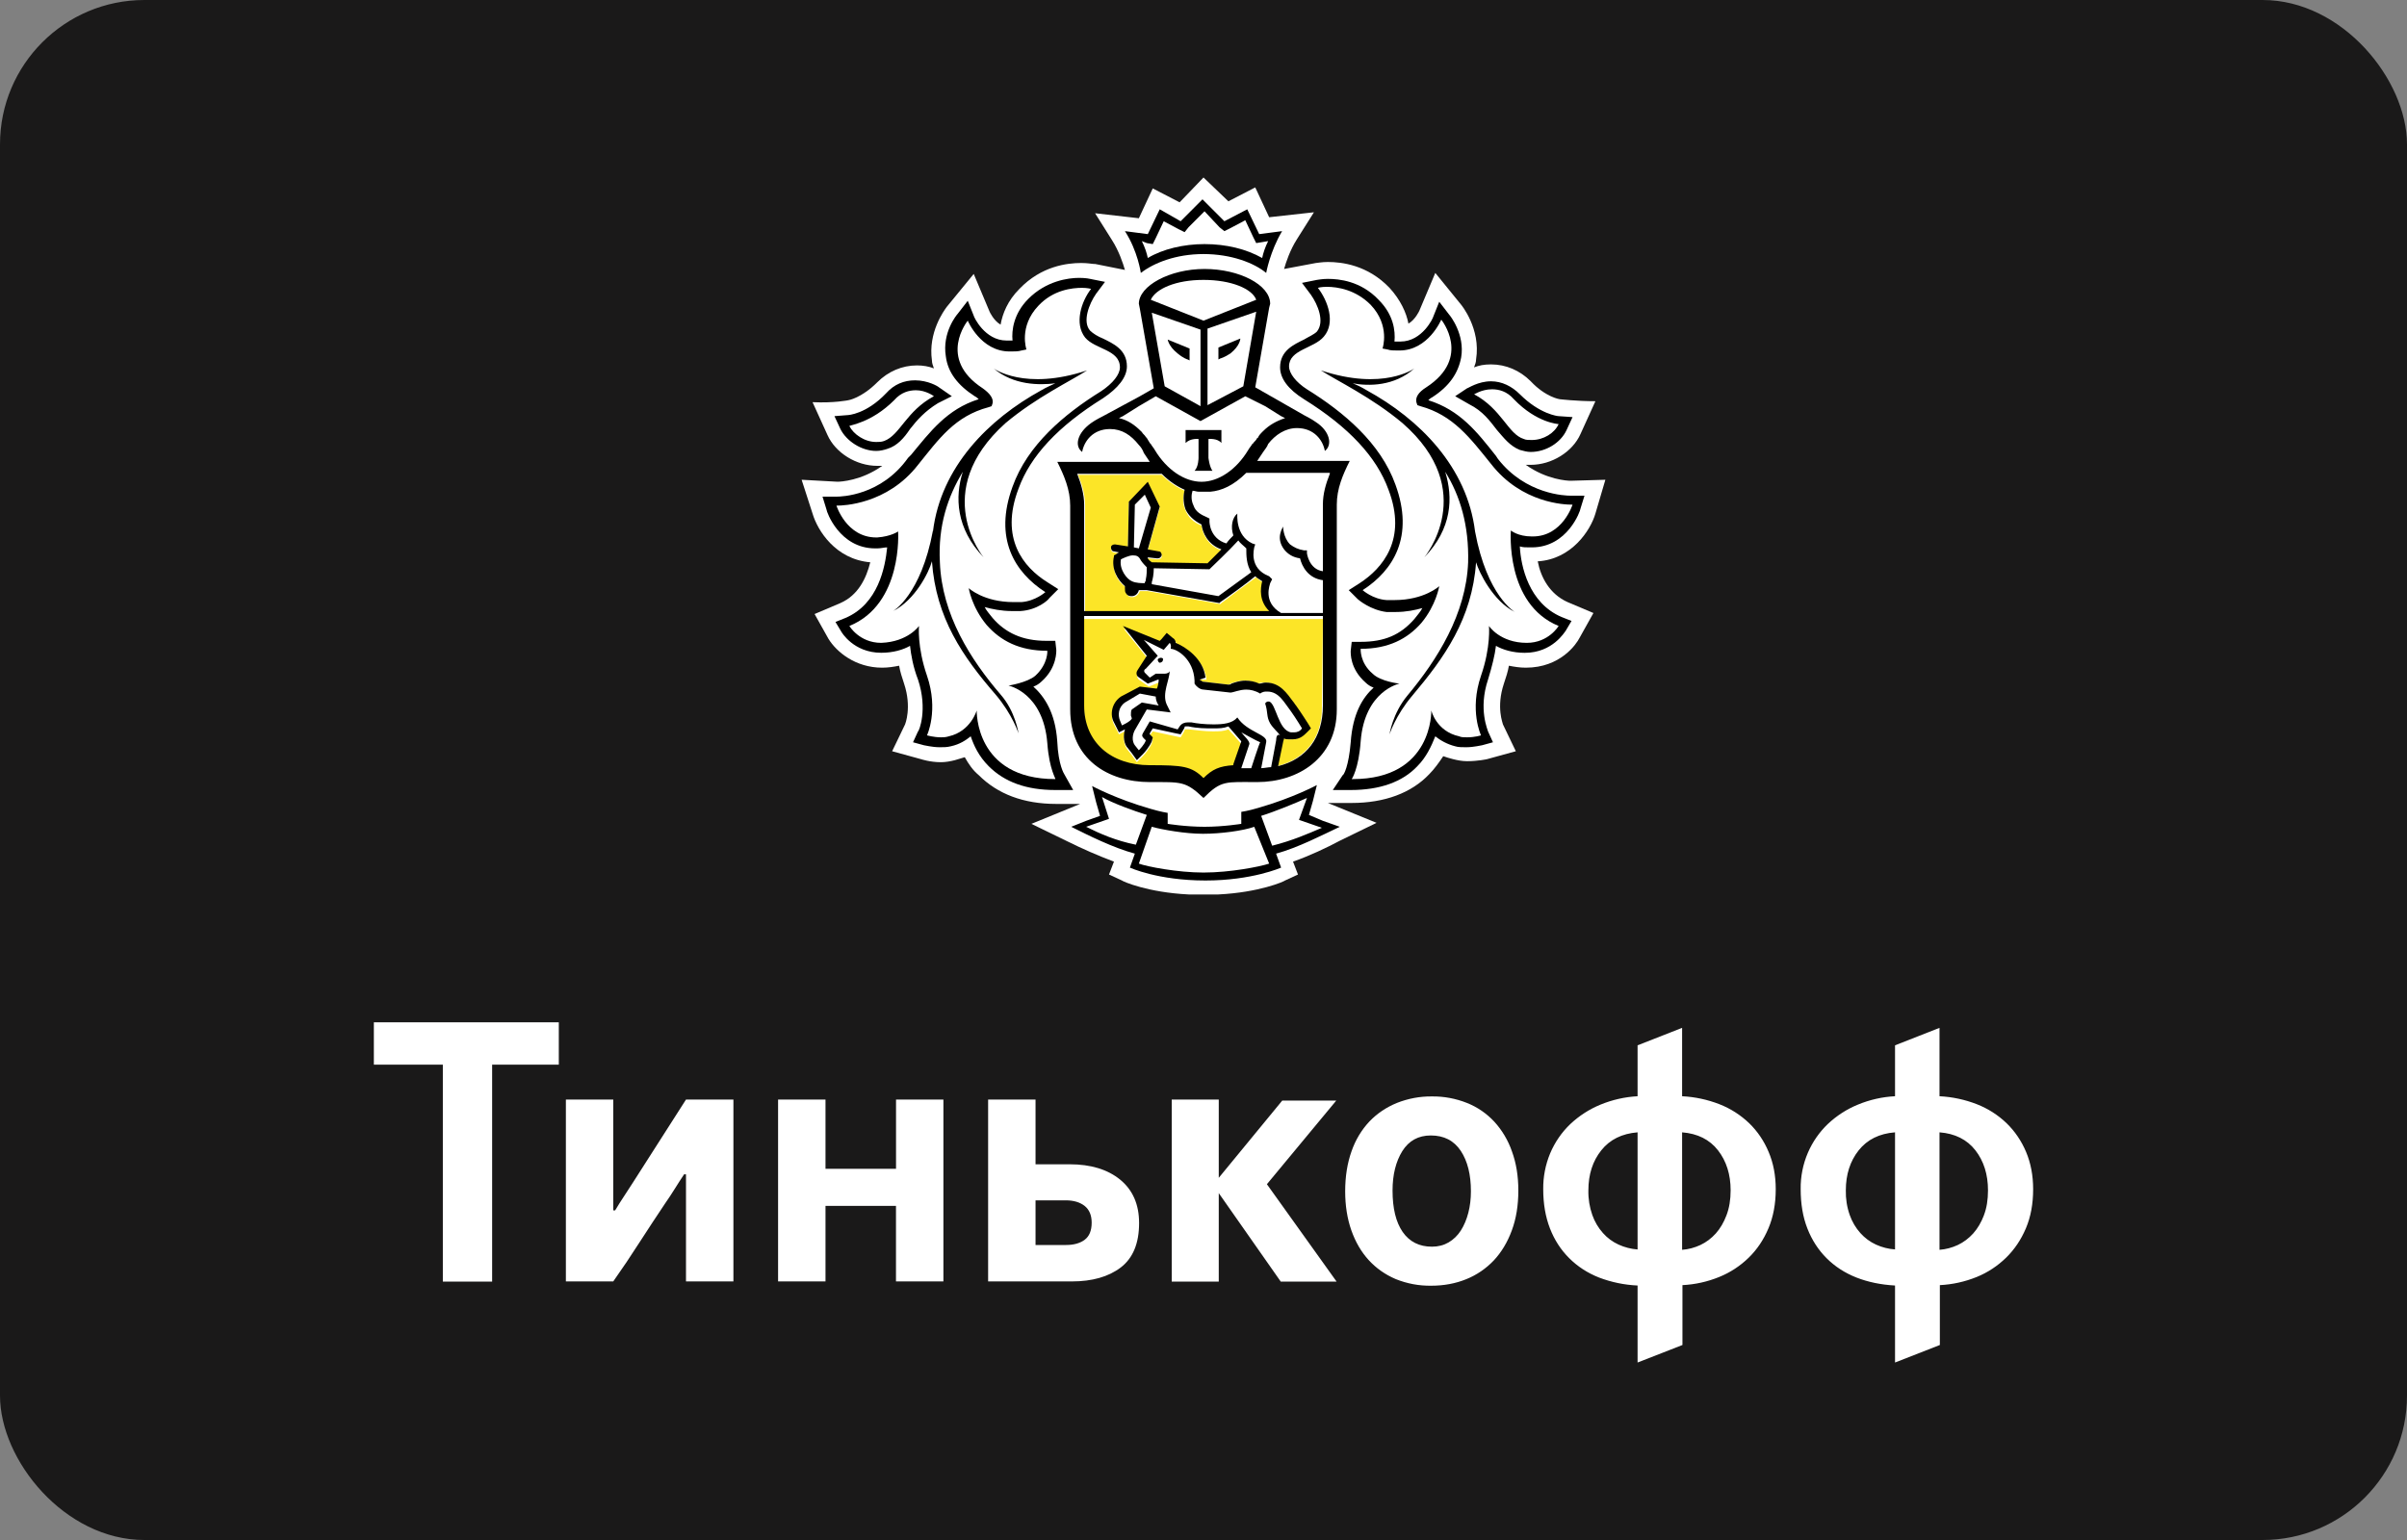 <?xml version="1.0" encoding="UTF-8"?> <svg xmlns="http://www.w3.org/2000/svg" width="50" height="32" viewBox="0 0 50 32" fill="none"><rect x="0" y="0" width="50" height="32" fill="#808080" stroke="none"/> <g id="Tinkoff (Ð¢Ð¸Ð½ÑÐºÐ¾ÑÑ)"> <g id="Tinkoff (Ð¢Ð¸Ð½ÑÐºÐ¾ÑÑ)_2"> <rect id="Rectangle" width="50" height="32" rx="3" fill="#1A1919"></rect> <g id="Group"> <path id="Vector" d="M14.019 24.699C14.081 24.599 14.145 24.5 14.211 24.401H14.25V26.627H15.235V22.848H14.25L13.148 24.572C13.086 24.67 13.024 24.765 12.963 24.857C12.901 24.95 12.839 25.048 12.778 25.151H12.739V22.848H11.755V26.627H12.739C12.926 26.362 13.107 26.093 13.282 25.819C13.46 25.544 13.638 25.272 13.818 25.004C13.89 24.901 13.957 24.799 14.019 24.699ZM17.148 25.058H18.612V26.627H19.597V22.848H18.613V24.286H17.148V22.848H16.163V26.627H17.148V25.058ZM22.532 25.762C22.434 25.834 22.305 25.87 22.146 25.87H21.511V24.942H22.138C22.303 24.942 22.434 24.982 22.531 25.058C22.628 25.136 22.677 25.252 22.677 25.406C22.677 25.571 22.628 25.69 22.531 25.762H22.532ZM23.662 25.414C23.662 25.027 23.531 24.728 23.27 24.513C23.009 24.3 22.659 24.193 22.22 24.193H21.511V22.848H20.526V26.627H22.263C22.688 26.627 23.027 26.53 23.28 26.338C23.535 26.143 23.662 25.836 23.662 25.414H23.662ZM35.322 25.87C35.202 25.926 35.075 25.96 34.942 25.97V23.529C35.265 23.555 35.513 23.679 35.688 23.903C35.862 24.127 35.95 24.405 35.95 24.734C35.95 24.93 35.921 25.102 35.864 25.252C35.808 25.401 35.734 25.527 35.642 25.63C35.549 25.733 35.443 25.813 35.322 25.87V25.87ZM34.018 25.963C33.882 25.953 33.748 25.919 33.623 25.862C33.5 25.806 33.389 25.725 33.298 25.622C33.201 25.514 33.126 25.386 33.077 25.248C33.019 25.083 32.991 24.909 32.995 24.734C32.995 24.405 33.084 24.127 33.263 23.903C33.441 23.679 33.693 23.555 34.017 23.529V25.963H34.018ZM36.327 26.132C36.5 25.963 36.636 25.76 36.736 25.522C36.836 25.285 36.887 25.015 36.887 24.71C36.887 24.427 36.838 24.169 36.74 23.938C36.646 23.711 36.508 23.507 36.335 23.339C36.155 23.167 35.946 23.034 35.718 22.945C35.469 22.848 35.207 22.792 34.942 22.779V21.358L34.017 21.721V22.779C33.753 22.793 33.493 22.852 33.247 22.953C33.017 23.047 32.806 23.183 32.622 23.355C32.442 23.526 32.298 23.735 32.2 23.968C32.103 24.202 32.054 24.455 32.057 24.71C32.057 25.015 32.104 25.286 32.197 25.526C32.29 25.765 32.423 25.971 32.596 26.143C32.769 26.316 32.976 26.451 33.216 26.546C33.473 26.644 33.744 26.7 34.017 26.712V28.312L34.949 27.948V26.704C35.211 26.691 35.469 26.634 35.714 26.534C35.941 26.442 36.149 26.306 36.327 26.132ZM41.212 25.252C41.155 25.401 41.081 25.527 40.989 25.63C40.896 25.733 40.789 25.813 40.669 25.87C40.549 25.926 40.42 25.96 40.289 25.97V23.529C40.611 23.554 40.86 23.679 41.035 23.903C41.209 24.127 41.296 24.405 41.296 24.734C41.296 24.93 41.269 25.102 41.211 25.252H41.212ZM39.365 25.962C39.229 25.953 39.095 25.919 38.97 25.862C38.847 25.806 38.736 25.724 38.645 25.622C38.548 25.514 38.473 25.386 38.424 25.247C38.366 25.083 38.339 24.909 38.343 24.734C38.343 24.405 38.432 24.127 38.61 23.903C38.788 23.679 39.04 23.554 39.365 23.529V25.962ZM42.084 25.522C42.184 25.285 42.234 25.015 42.234 24.71C42.234 24.427 42.185 24.169 42.088 23.938C41.993 23.711 41.855 23.507 41.682 23.339C41.503 23.167 41.293 23.034 41.065 22.945C40.816 22.848 40.554 22.792 40.289 22.779V21.358L39.365 21.721V22.779C39.101 22.792 38.84 22.851 38.594 22.953C38.365 23.046 38.153 23.183 37.97 23.355C37.795 23.522 37.654 23.724 37.556 23.95C37.453 24.189 37.401 24.448 37.405 24.71C37.405 25.015 37.45 25.286 37.544 25.526C37.637 25.765 37.77 25.971 37.943 26.144C38.116 26.317 38.323 26.451 38.563 26.546C38.803 26.64 39.071 26.696 39.365 26.712V28.312L40.296 27.948V26.704C40.558 26.691 40.816 26.634 41.061 26.535C41.288 26.443 41.496 26.306 41.674 26.132C41.847 25.962 41.983 25.76 42.084 25.522ZM7.766 22.122H9.199V26.631H10.223V22.122H11.608V21.242H7.766V22.122ZM27.758 22.869H26.636L25.317 24.474V22.848H24.34V26.631H25.317V24.792L26.605 26.631H27.765L26.317 24.607L27.758 22.869ZM30.501 25.201C30.465 25.341 30.413 25.463 30.346 25.569C30.281 25.671 30.194 25.756 30.092 25.816C29.991 25.875 29.876 25.905 29.745 25.905C29.481 25.905 29.279 25.802 29.138 25.6C28.997 25.396 28.927 25.11 28.927 24.738C28.927 24.409 28.996 24.135 29.13 23.919C29.266 23.703 29.463 23.594 29.722 23.594C29.997 23.594 30.204 23.702 30.345 23.915C30.486 24.129 30.555 24.409 30.555 24.754C30.555 24.913 30.537 25.062 30.501 25.201ZM31.041 23.308C30.881 23.136 30.687 23.003 30.472 22.918C30.24 22.826 29.994 22.78 29.745 22.783C29.497 22.78 29.251 22.826 29.018 22.918C28.796 23.009 28.606 23.137 28.446 23.304C28.281 23.48 28.155 23.691 28.075 23.923C27.988 24.167 27.943 24.444 27.943 24.754C27.943 25.052 27.986 25.323 28.071 25.565C28.156 25.807 28.276 26.013 28.431 26.183C28.586 26.352 28.772 26.484 28.992 26.578C29.227 26.673 29.478 26.72 29.73 26.716C29.992 26.716 30.235 26.671 30.457 26.581C30.672 26.495 30.867 26.362 31.03 26.191C31.189 26.021 31.314 25.813 31.404 25.569C31.495 25.325 31.54 25.047 31.54 24.738C31.54 24.439 31.496 24.168 31.408 23.927C31.328 23.696 31.203 23.485 31.041 23.308Z" fill="white"></path> <g id="Group_2"> <path id="Vector_2" d="M33.141 10.672L33.348 9.969L32.625 9.99C32.563 9.99 32.129 9.969 31.695 9.659H31.798C32.232 9.659 32.666 9.391 32.831 9.019L33.141 8.337C32.749 8.337 32.398 8.295 32.398 8.295C32.398 8.295 32.108 8.254 31.798 7.923C31.571 7.696 31.282 7.572 30.972 7.572C30.827 7.572 30.724 7.593 30.62 7.634C30.641 7.572 30.662 7.531 30.662 7.469C30.765 6.828 30.352 6.332 30.352 6.332L29.815 5.671L29.484 6.456C29.484 6.456 29.401 6.642 29.257 6.725C29.215 6.498 29.091 6.229 28.864 5.981C28.41 5.506 27.872 5.444 27.583 5.444C27.459 5.444 27.356 5.465 27.335 5.465L26.674 5.589C26.715 5.444 26.798 5.196 26.942 4.969L27.294 4.411L26.364 4.514L26.075 3.894L25.517 4.183L25 3.688L24.504 4.204L23.946 3.915L23.657 4.535L22.748 4.431L23.099 4.989C23.244 5.217 23.326 5.465 23.368 5.609L22.748 5.485H22.727C22.686 5.485 22.603 5.465 22.459 5.465C22.169 5.465 21.632 5.527 21.177 6.002C20.929 6.25 20.826 6.518 20.785 6.746C20.64 6.663 20.557 6.477 20.557 6.477L20.227 5.692L19.669 6.374C19.607 6.456 19.276 6.911 19.359 7.49C19.359 7.552 19.38 7.593 19.4 7.655C19.297 7.614 19.173 7.593 19.049 7.593C18.739 7.593 18.45 7.717 18.223 7.944C17.892 8.275 17.623 8.316 17.623 8.316C17.623 8.316 17.334 8.378 16.879 8.357L17.189 9.039C17.355 9.411 17.789 9.68 18.223 9.68H18.326C17.892 9.99 17.458 10.01 17.396 10.01L16.652 9.969L16.879 10.672C16.983 11.023 17.355 11.622 18.078 11.684C17.995 12.015 17.83 12.366 17.458 12.531L16.921 12.759L17.21 13.275C17.375 13.544 17.768 13.874 18.326 13.874C18.45 13.874 18.574 13.854 18.677 13.833C18.698 13.957 18.739 14.081 18.78 14.205C18.946 14.701 18.801 15.052 18.801 15.052L18.532 15.61L19.132 15.775C19.132 15.775 19.318 15.838 19.545 15.838C19.648 15.838 19.752 15.817 19.834 15.796C19.896 15.775 19.979 15.755 20.041 15.734C20.123 15.879 20.206 16.003 20.33 16.106C20.723 16.499 21.26 16.705 21.942 16.705H22.438L21.425 17.119L22.19 17.491C22.479 17.635 22.81 17.78 23.14 17.904L23.037 18.172L23.306 18.296C23.326 18.317 23.843 18.544 24.69 18.586H25.31C26.157 18.544 26.674 18.317 26.694 18.296L26.963 18.172L26.86 17.904C27.211 17.78 27.562 17.614 27.831 17.47L28.595 17.098L27.583 16.685H28.079C28.761 16.685 29.319 16.478 29.691 16.085C29.794 15.982 29.897 15.838 29.98 15.713C30.042 15.734 30.104 15.755 30.186 15.775C30.269 15.796 30.372 15.817 30.476 15.817C30.703 15.817 30.889 15.775 30.889 15.775L31.488 15.61L31.22 15.052C31.22 15.032 31.075 14.701 31.24 14.205C31.282 14.081 31.323 13.957 31.344 13.833C31.447 13.854 31.571 13.874 31.695 13.874C32.418 13.874 32.749 13.379 32.811 13.255L33.1 12.738L32.563 12.511C32.191 12.345 32.005 11.994 31.943 11.664C32.645 11.622 33.038 11.023 33.141 10.672ZM25 5.816C24.422 5.816 23.988 6.002 23.905 6.229L25 6.663L26.095 6.229C26.012 6.002 25.579 5.816 25 5.816ZM25.021 17.325H25C24.649 17.325 24.174 17.263 23.946 17.181L23.657 17.945C23.843 18.007 24.463 18.131 25 18.131C25.537 18.131 26.178 18.007 26.343 17.945L26.075 17.181C25.847 17.263 25.372 17.325 25.021 17.325Z" fill="white"></path> <path id="Vector_3" d="M27.128 16.581C26.922 16.705 26.467 16.871 26.198 16.953L26.426 17.573C26.839 17.449 27.19 17.325 27.48 17.181L26.984 17.036L27.128 16.581ZM22.892 16.581L23.037 17.036L22.562 17.201C22.851 17.346 23.182 17.47 23.616 17.594L23.843 16.974C23.553 16.871 23.099 16.705 22.892 16.581ZM25 5.093C25.434 5.093 25.868 5.196 26.198 5.382C26.219 5.279 26.26 5.155 26.322 5.031L26.198 5.051L26.075 5.072L26.012 4.948L25.847 4.597L25.537 4.762L25.413 4.824L25.331 4.721L25 4.39L24.69 4.721L24.587 4.803L24.463 4.741L24.153 4.576L23.988 4.927L23.925 5.051L23.802 5.031L23.677 5.01C23.739 5.134 23.781 5.258 23.802 5.361C24.153 5.196 24.566 5.093 25 5.093ZM31.633 9.143C31.695 9.163 31.736 9.163 31.798 9.163C32.046 9.163 32.273 8.998 32.356 8.833C32.356 8.833 31.901 8.812 31.426 8.316C31.282 8.151 31.116 8.11 30.972 8.11C30.744 8.11 30.6 8.233 30.6 8.233C31.199 8.523 31.302 9.019 31.633 9.143ZM18.202 9.163C18.264 9.163 18.326 9.163 18.367 9.143C18.698 9.039 18.822 8.523 19.4 8.213C19.4 8.213 19.235 8.089 19.028 8.089C18.884 8.089 18.718 8.13 18.574 8.295C18.099 8.791 17.644 8.812 17.644 8.812C17.727 8.998 17.954 9.163 18.202 9.163ZM31.798 11.168H31.819C32.439 11.168 32.645 10.506 32.645 10.506H32.625C32.521 10.506 31.591 10.486 30.951 9.659C30.517 9.122 30.186 8.647 29.484 8.461L29.422 8.44L29.401 8.378C29.381 8.275 29.463 8.172 29.608 8.068C30.558 7.448 29.918 6.663 29.918 6.663C29.918 6.663 29.649 7.304 29.05 7.304H29.009C28.947 7.304 28.864 7.304 28.802 7.283L28.699 7.262C28.699 7.262 28.864 6.787 28.451 6.353C28.141 6.023 27.748 5.981 27.541 5.981C27.438 5.981 27.356 6.002 27.356 6.002C27.562 6.27 27.707 6.725 27.48 7.014C27.273 7.262 26.756 7.262 26.756 7.634C26.756 7.779 26.901 7.965 27.149 8.13C27.913 8.605 28.678 9.246 28.988 10.114C29.381 11.188 28.947 11.891 28.306 12.304C28.306 12.304 28.513 12.49 28.802 12.511H28.967C29.587 12.511 29.897 12.222 29.897 12.222C29.897 12.222 29.835 12.614 29.525 12.986C29.236 13.317 28.843 13.523 28.265 13.523C28.265 13.523 28.244 13.792 28.513 14.04C28.678 14.184 29.071 14.246 29.071 14.246C29.071 14.246 28.347 14.391 28.265 15.445C28.223 16.023 28.079 16.23 28.079 16.23H28.099C29.773 16.23 29.732 14.804 29.732 14.804C29.732 14.804 29.856 15.238 30.31 15.342C30.372 15.362 30.434 15.362 30.476 15.362C30.62 15.362 30.765 15.321 30.765 15.321C30.765 15.321 30.517 14.804 30.765 14.081C30.972 13.482 30.93 13.048 30.93 13.048C30.93 13.048 31.158 13.379 31.715 13.399C32.17 13.399 32.377 13.048 32.377 13.048C31.261 12.593 31.364 11.085 31.364 11.085C31.364 11.085 31.509 11.168 31.798 11.168ZM31.468 12.717C31.013 12.49 30.724 11.912 30.662 11.684C30.579 12.862 30.021 13.668 29.339 14.453C28.988 14.866 28.864 15.259 28.864 15.259C28.864 15.259 28.926 14.804 29.236 14.453C29.856 13.709 30.455 12.759 30.496 11.684C30.517 10.92 30.331 10.32 30.021 9.804C30.186 10.32 30.166 10.982 29.587 11.581C29.587 11.581 30.724 10.217 29.133 8.791C28.492 8.254 27.79 7.924 27.438 7.696C28.74 8.13 29.381 7.655 29.381 7.655C28.967 8.006 28.43 8.006 28.099 7.965C28.182 8.006 28.285 8.048 28.389 8.11C29.484 8.709 30.476 9.701 30.641 11.044V11.023C30.889 12.387 31.468 12.717 31.468 12.717ZM20.95 14.205C20.95 14.205 21.343 14.164 21.508 13.998C21.776 13.771 21.756 13.482 21.756 13.482C21.177 13.482 20.785 13.275 20.495 12.945C20.185 12.573 20.123 12.18 20.123 12.18C20.123 12.18 20.433 12.47 21.053 12.47H21.219C21.508 12.449 21.715 12.263 21.715 12.263C21.074 11.85 20.64 11.147 21.033 10.072C21.343 9.205 22.107 8.564 22.872 8.089C23.12 7.924 23.264 7.758 23.264 7.593C23.264 7.242 22.748 7.221 22.541 6.973C22.293 6.684 22.458 6.229 22.665 5.961C22.665 5.961 22.603 5.94 22.479 5.94C22.252 5.94 21.88 6.002 21.57 6.312C21.157 6.746 21.322 7.221 21.322 7.221L21.198 7.283C21.136 7.304 21.074 7.304 20.991 7.304H20.95C20.351 7.304 20.082 6.663 20.082 6.663C20.082 6.663 19.442 7.448 20.392 8.068C20.557 8.172 20.619 8.275 20.599 8.378L20.578 8.461L20.516 8.481C19.834 8.667 19.483 9.143 19.049 9.68C18.408 10.506 17.499 10.527 17.375 10.527C17.375 10.527 17.582 11.188 18.202 11.188H18.222C18.512 11.188 18.656 11.064 18.656 11.064C18.656 11.064 18.76 12.552 17.644 13.027C17.644 13.027 17.851 13.379 18.305 13.379C18.863 13.379 19.09 13.027 19.09 13.027C19.09 13.027 19.049 13.461 19.256 14.06C19.504 14.784 19.256 15.3 19.256 15.3C19.256 15.3 19.38 15.342 19.545 15.342C19.607 15.342 19.669 15.342 19.71 15.321C20.185 15.218 20.289 14.784 20.289 14.784C20.289 14.784 20.247 16.209 21.921 16.209H21.942C21.942 16.209 21.797 16.003 21.756 15.424C21.673 14.37 20.95 14.205 20.95 14.205ZM20.681 14.474C20.02 13.689 19.442 12.883 19.359 11.705C19.297 11.912 19.008 12.511 18.553 12.738C18.553 12.738 19.132 12.387 19.38 11.064V11.085C19.545 9.721 20.537 8.75 21.632 8.151C21.735 8.089 21.818 8.048 21.921 8.006C21.59 8.068 21.053 8.068 20.64 7.696C20.64 7.696 21.281 8.172 22.582 7.738C22.231 7.965 21.529 8.295 20.888 8.833C19.276 10.238 20.433 11.622 20.433 11.622C19.855 11.023 19.834 10.383 20 9.845C19.689 10.341 19.504 10.961 19.524 11.726C19.566 12.779 20.165 13.709 20.785 14.474C21.095 14.846 21.157 15.28 21.157 15.28C21.157 15.28 21.033 14.887 20.681 14.474Z" fill="white"></path> <path id="Vector_4" d="M23.781 8.977C23.802 8.998 23.843 9.039 23.864 9.081L23.884 9.101C23.905 9.143 23.926 9.163 23.946 9.205C23.946 9.205 23.946 9.225 23.967 9.225C23.988 9.267 24.029 9.308 24.05 9.349C24.297 9.762 24.669 10.011 25.021 10.011C25.372 10.011 25.744 9.762 25.992 9.349C26.013 9.308 26.054 9.267 26.075 9.225C26.075 9.225 26.075 9.205 26.095 9.205C26.116 9.163 26.137 9.143 26.178 9.101L26.198 9.081C26.219 9.039 26.261 9.019 26.281 8.977L26.302 8.957C26.426 8.833 26.57 8.729 26.756 8.688L26.633 8.647L26.302 8.44L25.951 8.233L25.021 8.75L24.091 8.233L23.74 8.44L23.409 8.647L23.326 8.688C23.492 8.75 23.636 8.833 23.781 8.977C23.76 8.977 23.76 8.977 23.781 8.977ZM24.628 8.936H25.413V9.205C25.331 9.101 25.145 9.122 25.145 9.122V9.515C25.145 9.515 25.145 9.701 25.227 9.783H24.855C24.917 9.701 24.938 9.515 24.938 9.515V9.122C24.938 9.122 24.752 9.101 24.669 9.205V8.936H24.628ZM24.938 8.419V6.828L23.926 6.477L24.194 8.006L24.938 8.419ZM24.711 7.221V7.469L24.669 7.448C24.669 7.448 24.587 7.428 24.463 7.324C24.256 7.159 24.256 7.014 24.256 7.014L24.711 7.221ZM25.827 8.027L26.095 6.498L25.083 6.849V8.44L25.827 8.027ZM25.31 7.221L25.765 7.035C25.765 7.035 25.765 7.18 25.558 7.345C25.434 7.448 25.372 7.469 25.351 7.469L25.31 7.49V7.221ZM23.512 12.077C23.616 12.118 23.719 12.118 23.781 12.118V12.097C23.781 12.077 23.802 12.056 23.802 12.036C23.822 11.953 23.822 11.85 23.822 11.787C23.781 11.767 23.719 11.726 23.698 11.643C23.657 11.56 23.616 11.519 23.533 11.519C23.43 11.519 23.326 11.581 23.285 11.601C23.244 11.85 23.388 12.036 23.512 12.077ZM25.723 11.25C25.537 11.457 25.165 11.808 25.145 11.829L25.124 11.85L23.967 11.829C23.967 11.953 23.946 12.036 23.926 12.118V12.159L25.31 12.407C25.455 12.304 25.847 12.015 25.992 11.912C25.889 11.746 25.868 11.56 25.889 11.416C25.827 11.354 25.785 11.292 25.723 11.25Z" fill="white"></path> <path id="Vector_5" d="M25.888 9.845C25.62 10.114 25.372 10.217 25.145 10.238H24.897C24.855 10.238 24.814 10.238 24.773 10.217C24.752 10.279 24.731 10.403 24.793 10.527C24.835 10.63 24.938 10.713 25.082 10.775L25.124 10.796V10.858C25.124 10.878 25.145 11.209 25.496 11.312C25.558 11.25 25.62 11.188 25.64 11.147C25.558 10.961 25.599 10.796 25.723 10.692C25.723 10.713 25.661 11.147 26.033 11.312L26.095 11.333L26.074 11.395C26.074 11.415 25.95 11.85 26.384 11.994L26.467 12.015L26.426 12.097C26.426 12.118 26.26 12.511 26.653 12.717H27.521V12.035C27.211 11.994 27.087 11.746 27.046 11.581C26.901 11.56 26.798 11.498 26.715 11.395C26.529 11.168 26.694 10.94 26.694 10.92C26.694 10.92 26.694 11.147 26.839 11.292C26.901 11.354 26.983 11.415 27.128 11.415H27.19V11.477C27.19 11.498 27.232 11.808 27.521 11.85V10.465C27.521 10.258 27.583 10.031 27.665 9.824H25.888V9.845ZM23.574 10.486L23.553 11.374L23.657 11.395L23.905 10.548L23.781 10.279L23.574 10.486ZM26.302 14.556H26.322C26.467 14.598 26.508 15.156 26.777 15.197H26.839C26.922 15.197 26.963 15.156 27.004 15.114C27.004 15.114 26.86 14.908 26.777 14.763C26.632 14.577 26.529 14.35 26.281 14.35H26.26C26.178 14.35 26.136 14.391 26.136 14.391C26.033 14.329 25.95 14.308 25.847 14.308C25.682 14.308 25.578 14.37 25.517 14.37L24.959 14.308C24.876 14.308 24.793 14.205 24.773 14.184V14.122C24.752 13.668 24.401 13.461 24.277 13.461C24.277 13.461 24.297 13.379 24.256 13.337L24.132 13.482L23.719 13.275L24.008 13.606L23.76 13.874C23.739 13.916 23.739 13.957 23.739 13.957L23.843 14.06L23.967 13.978H24.153C24.215 13.978 24.256 13.957 24.256 13.916C24.235 14.081 24.091 14.37 24.194 14.618L24.277 14.784L23.781 14.722L23.553 15.114C23.491 15.238 23.471 15.383 23.533 15.466L23.615 15.569C23.615 15.569 23.739 15.445 23.76 15.362L23.719 15.321C23.677 15.28 23.677 15.259 23.698 15.218L23.843 14.97L24.421 15.114L24.442 15.052C24.483 14.99 24.545 14.97 24.607 14.97H24.69C24.793 14.99 24.979 15.011 25.145 15.011C25.331 15.011 25.537 14.97 25.64 14.866C25.847 15.176 26.281 15.238 26.24 15.383L26.136 15.92C26.219 15.92 26.281 15.92 26.343 15.899L26.446 15.341C26.467 15.28 26.467 15.197 26.467 15.197C26.426 15.156 26.322 15.073 26.26 14.949C26.178 14.804 26.219 14.722 26.157 14.536C26.219 14.598 26.24 14.556 26.302 14.556ZM24.111 13.771C24.091 13.771 24.07 13.751 24.07 13.709C24.07 13.688 24.091 13.668 24.132 13.668C24.153 13.668 24.173 13.688 24.173 13.73C24.153 13.751 24.132 13.771 24.111 13.771Z" fill="white"></path> <path id="Vector_6" d="M23.306 15.052C23.306 15.052 23.492 14.97 23.512 14.908L23.491 14.845C23.471 14.804 23.471 14.763 23.512 14.742L23.719 14.598L24.07 14.66C24.07 14.66 24.008 14.577 24.008 14.474L23.677 14.412L23.368 14.598C23.223 14.701 23.223 14.866 23.264 14.97L23.306 15.052ZM25.785 15.961H25.992C25.992 15.961 26.178 15.445 26.178 15.424C26.075 15.383 25.868 15.259 25.785 15.217C25.847 15.3 25.971 15.383 25.951 15.465L25.785 15.961Z" fill="white"></path> <path id="Vector_7" d="M27.48 12.862H22.52V14.722C22.52 15.486 23.078 15.961 23.884 15.961C24.566 15.961 24.752 15.982 25 16.23C25.165 16.065 25.31 15.982 25.62 15.961V15.941L25.785 15.466C25.785 15.445 25.517 15.155 25.517 15.155C25.413 15.197 25.331 15.197 25.186 15.197C25.041 15.197 24.876 15.176 24.69 15.155H24.628C24.607 15.155 24.607 15.155 24.607 15.176L24.587 15.217L24.525 15.321L24.422 15.3L23.946 15.197L23.884 15.28V15.3L23.946 15.362L23.926 15.445C23.884 15.548 23.781 15.672 23.74 15.713L23.616 15.837L23.512 15.693L23.43 15.589C23.347 15.486 23.326 15.341 23.368 15.197L23.244 15.259L23.182 15.135L23.14 15.052C23.058 14.887 23.099 14.66 23.285 14.515L23.678 14.308L24.049 14.37C24.049 14.329 24.07 14.205 24.091 14.184H24.07L23.864 14.267L23.657 14.122C23.657 14.122 23.574 14.04 23.657 13.978L23.843 13.688L23.347 13.069L24.111 13.379L24.153 13.316L24.256 13.193L24.38 13.296C24.422 13.337 24.442 13.358 24.442 13.399C24.649 13.482 25.021 13.73 25.062 14.122H24.917C24.938 14.164 24.959 14.164 24.979 14.164L25.517 14.226C25.537 14.226 25.537 14.226 25.558 14.205C25.62 14.184 25.723 14.143 25.847 14.143C25.951 14.143 26.033 14.164 26.137 14.205C26.178 14.184 26.219 14.184 26.261 14.184H26.281C26.57 14.184 26.715 14.412 26.839 14.577C26.86 14.598 26.88 14.639 26.901 14.66C27.004 14.804 27.128 15.011 27.149 15.031L27.211 15.135L27.128 15.217C27.066 15.28 26.984 15.362 26.839 15.362H26.736C26.715 15.362 26.674 15.341 26.653 15.341C26.653 15.362 26.653 15.403 26.632 15.424L26.529 15.92C27.108 15.775 27.459 15.341 27.459 14.722L27.48 12.862ZM22.52 12.717H26.384C26.198 12.511 26.198 12.263 26.24 12.097C26.178 12.077 26.137 12.035 26.095 11.994C25.951 12.097 25.475 12.449 25.372 12.531L25.351 12.552L23.843 12.283H23.678C23.657 12.345 23.595 12.407 23.533 12.407H23.512C23.471 12.407 23.43 12.387 23.409 12.345C23.388 12.304 23.368 12.283 23.388 12.242V12.201C23.223 12.097 23.078 11.849 23.161 11.581V11.56L23.182 11.539C23.182 11.539 23.202 11.519 23.244 11.498L23.14 11.477C23.099 11.477 23.078 11.436 23.078 11.395C23.078 11.354 23.12 11.333 23.161 11.333L23.43 11.374L23.45 10.444L23.843 10.031L24.091 10.548L23.843 11.436L24.07 11.477C24.111 11.477 24.132 11.519 24.132 11.56C24.132 11.601 24.091 11.622 24.049 11.622H24.029L23.843 11.601V11.622C23.864 11.663 23.905 11.684 23.926 11.705L25.083 11.725L25.372 11.436C25.083 11.333 24.979 11.085 24.959 10.919C24.793 10.858 24.69 10.754 24.628 10.61C24.546 10.444 24.587 10.279 24.607 10.196C24.463 10.134 24.297 10.031 24.132 9.866H22.396C22.479 10.072 22.541 10.279 22.541 10.506V12.717H22.52Z" fill="#FCE527"></path> <path id="Vector_8" d="M24.111 13.668C24.091 13.668 24.049 13.688 24.049 13.709C24.049 13.73 24.07 13.771 24.091 13.771C24.111 13.771 24.153 13.75 24.153 13.73C24.173 13.688 24.153 13.668 24.111 13.668ZM27.48 17.056L27.19 16.933L27.273 16.643L27.355 16.313C27.355 16.313 26.86 16.581 26.136 16.788C25.93 16.85 25.785 16.87 25.785 16.87V17.119C25.785 17.119 25.413 17.18 25.021 17.18C24.628 17.18 24.256 17.119 24.256 17.119V16.891C24.256 16.891 24.111 16.87 23.905 16.808C23.182 16.602 22.686 16.333 22.686 16.333L22.768 16.664L22.851 16.953L22.562 17.056L22.252 17.18C22.624 17.366 23.12 17.614 23.574 17.738L23.471 18.028C23.471 18.028 24.049 18.296 25.041 18.296C26.012 18.296 26.612 18.028 26.612 18.028L26.508 17.738C26.963 17.614 27.48 17.346 27.831 17.18L27.48 17.056ZM22.562 17.18L23.037 17.015L22.892 16.561C23.099 16.685 23.553 16.85 23.822 16.933L23.595 17.552C23.182 17.47 22.851 17.325 22.562 17.18ZM25 18.131C24.463 18.131 23.822 18.007 23.657 17.945L23.925 17.18C24.153 17.242 24.628 17.325 24.979 17.325H25C25.351 17.325 25.826 17.263 26.054 17.18L26.364 17.945C26.178 18.007 25.558 18.131 25 18.131ZM26.426 17.573L26.198 16.953C26.467 16.87 26.922 16.685 27.149 16.581L26.984 17.036L27.459 17.201C27.17 17.325 26.839 17.47 26.426 17.573Z" fill="black"></path> <path id="Vector_9" d="M25 5.279C25.579 5.279 26.054 5.465 26.302 5.671C26.302 5.671 26.384 5.217 26.633 4.803L26.157 4.865L25.909 4.349L25.434 4.597L24.979 4.142L24.525 4.597L24.091 4.349L23.843 4.865L23.368 4.803C23.636 5.217 23.698 5.671 23.698 5.671C23.967 5.465 24.422 5.279 25 5.279ZM23.822 5.051L23.946 5.072L24.008 4.948L24.174 4.597L24.483 4.762L24.608 4.824L24.69 4.721L25.021 4.39L25.331 4.721L25.434 4.803L25.558 4.741L25.868 4.576L26.033 4.927L26.095 5.051L26.219 5.031L26.343 5.01C26.281 5.134 26.24 5.258 26.219 5.361C25.889 5.175 25.475 5.072 25.021 5.072C24.587 5.072 24.153 5.175 23.843 5.361C23.822 5.258 23.781 5.134 23.719 5.01L23.822 5.051ZM31.819 11.374C32.563 11.374 32.831 10.61 32.831 10.568L32.914 10.3H32.625C32.522 10.3 31.695 10.279 31.116 9.535L31.075 9.473C30.683 8.977 30.331 8.523 29.67 8.316C29.691 8.295 29.711 8.275 29.753 8.254C30.104 8.027 30.29 7.758 30.352 7.428C30.434 6.952 30.125 6.56 30.104 6.539L29.897 6.27L29.773 6.58C29.773 6.601 29.546 7.097 29.091 7.097H28.967C28.988 6.87 28.947 6.539 28.637 6.229C28.265 5.836 27.81 5.795 27.583 5.795C27.459 5.795 27.376 5.816 27.356 5.816L27.046 5.878L27.232 6.126C27.376 6.332 27.521 6.684 27.356 6.89C27.294 6.952 27.19 6.994 27.087 7.056C26.88 7.159 26.591 7.283 26.591 7.634C26.591 7.861 26.756 8.089 27.087 8.295C28.017 8.874 28.596 9.494 28.843 10.176C29.236 11.209 28.719 11.808 28.244 12.118L28.017 12.263L28.203 12.449C28.224 12.469 28.471 12.676 28.802 12.717H28.988C29.215 12.717 29.401 12.676 29.546 12.635C29.505 12.717 29.443 12.779 29.381 12.862C29.091 13.193 28.761 13.337 28.265 13.337H28.079L28.058 13.523C28.058 13.565 28.038 13.895 28.368 14.184C28.41 14.226 28.471 14.267 28.534 14.288C28.306 14.494 28.1 14.825 28.058 15.424C28.017 15.92 27.914 16.106 27.893 16.106L27.686 16.416H28.058C28.657 16.416 29.133 16.251 29.443 15.92C29.629 15.734 29.732 15.507 29.815 15.3C29.918 15.383 30.063 15.466 30.228 15.507C30.29 15.527 30.372 15.527 30.455 15.527C30.62 15.527 30.765 15.486 30.786 15.486L31.013 15.424L30.91 15.197C30.91 15.176 30.703 14.742 30.91 14.122C30.992 13.854 31.054 13.606 31.075 13.42C31.22 13.502 31.426 13.565 31.674 13.565C32.253 13.565 32.501 13.131 32.522 13.11L32.645 12.903L32.439 12.821C31.757 12.531 31.592 11.767 31.571 11.354C31.633 11.374 31.695 11.374 31.778 11.374H31.819ZM32.377 13.007C32.377 13.007 32.17 13.358 31.716 13.358C31.158 13.358 30.93 13.007 30.93 13.007C30.93 13.007 30.972 13.441 30.765 14.04C30.517 14.763 30.765 15.28 30.765 15.28C30.765 15.28 30.641 15.321 30.476 15.321C30.414 15.321 30.352 15.321 30.311 15.3C29.835 15.197 29.732 14.763 29.732 14.763C29.732 14.763 29.773 16.189 28.1 16.189H28.079C28.079 16.189 28.224 15.982 28.265 15.403C28.348 14.35 29.071 14.205 29.071 14.205C29.071 14.205 28.678 14.164 28.513 13.998C28.244 13.771 28.265 13.482 28.265 13.482C28.843 13.482 29.236 13.275 29.525 12.945C29.835 12.573 29.897 12.18 29.897 12.18C29.897 12.18 29.587 12.469 28.967 12.469H28.802C28.513 12.449 28.306 12.263 28.306 12.263C28.947 11.85 29.381 11.147 28.988 10.072C28.678 9.205 27.914 8.564 27.149 8.089C26.922 7.944 26.777 7.758 26.777 7.614C26.777 7.262 27.294 7.242 27.5 6.994C27.748 6.704 27.583 6.25 27.376 5.981C27.376 5.981 27.438 5.96 27.562 5.96C27.79 5.96 28.162 6.022 28.471 6.332C28.885 6.766 28.719 7.242 28.719 7.242L28.823 7.262C28.885 7.283 28.947 7.283 29.029 7.283H29.071C29.67 7.283 29.939 6.642 29.939 6.642C29.939 6.642 30.579 7.428 29.629 8.047C29.463 8.151 29.401 8.254 29.422 8.357L29.443 8.419L29.505 8.44C30.186 8.626 30.538 9.101 30.972 9.639C31.612 10.465 32.522 10.486 32.645 10.486H32.666C32.666 10.486 32.459 11.147 31.84 11.147H31.819C31.53 11.147 31.385 11.023 31.385 11.023C31.385 11.023 31.261 12.552 32.377 13.007ZM30.517 8.399C30.806 8.543 30.951 8.75 31.096 8.936C31.24 9.101 31.364 9.267 31.571 9.349C31.654 9.37 31.716 9.391 31.798 9.391C32.108 9.391 32.418 9.205 32.542 8.936L32.666 8.667L32.377 8.647C32.356 8.647 31.984 8.605 31.571 8.192C31.406 8.027 31.199 7.923 30.972 7.923C30.703 7.923 30.497 8.068 30.476 8.068L30.228 8.233L30.517 8.399ZM30.992 8.089C31.137 8.089 31.302 8.13 31.447 8.295C31.922 8.791 32.377 8.812 32.377 8.812C32.294 8.998 32.067 9.143 31.819 9.143C31.757 9.143 31.695 9.143 31.654 9.122C31.323 9.019 31.199 8.502 30.62 8.192C30.6 8.213 30.765 8.089 30.992 8.089ZM30.641 11.044C30.476 9.7 29.484 8.709 28.389 8.109C28.285 8.047 28.203 8.006 28.1 7.965C28.43 8.027 28.967 8.027 29.381 7.655C29.381 7.655 28.74 8.13 27.438 7.696C27.79 7.923 28.492 8.254 29.133 8.791C30.744 10.196 29.587 11.581 29.587 11.581C30.166 10.982 30.186 10.341 30.021 9.804C30.331 10.3 30.517 10.92 30.497 11.684C30.455 12.759 29.856 13.709 29.236 14.453C28.926 14.825 28.864 15.259 28.864 15.259C28.864 15.259 28.988 14.866 29.339 14.453C30.001 13.668 30.579 12.862 30.662 11.684C30.724 11.891 31.013 12.49 31.468 12.717C31.468 12.717 30.889 12.387 30.641 11.044Z" fill="black"></path> <path id="Vector_10" d="M22.107 16.085C22.107 16.085 21.983 15.899 21.962 15.403C21.921 14.804 21.694 14.474 21.466 14.267C21.529 14.246 21.59 14.205 21.632 14.164C21.962 13.874 21.942 13.523 21.942 13.502L21.921 13.316H21.735C21.239 13.316 20.888 13.151 20.619 12.841C20.557 12.759 20.495 12.697 20.454 12.614C20.599 12.655 20.805 12.697 21.012 12.697H21.198C21.549 12.676 21.776 12.469 21.797 12.428L21.983 12.242L21.756 12.097C21.26 11.787 20.764 11.188 21.157 10.155C21.404 9.473 21.983 8.853 22.913 8.275C23.223 8.068 23.409 7.841 23.409 7.613C23.409 7.262 23.12 7.138 22.913 7.035C22.81 6.994 22.706 6.932 22.644 6.87C22.479 6.684 22.624 6.312 22.768 6.105L22.954 5.857L22.644 5.795C22.644 5.795 22.562 5.774 22.417 5.774C22.19 5.774 21.735 5.836 21.363 6.208C21.053 6.518 21.012 6.87 21.033 7.076H20.909C20.454 7.076 20.227 6.58 20.227 6.56L20.103 6.25L19.896 6.518C19.875 6.539 19.566 6.911 19.648 7.407C19.689 7.737 19.896 8.006 20.247 8.233C20.289 8.254 20.309 8.275 20.33 8.295C19.669 8.502 19.318 8.977 18.925 9.452L18.863 9.514C18.305 10.3 17.479 10.32 17.375 10.32H17.086L17.169 10.589C17.169 10.63 17.437 11.395 18.181 11.395H18.222C18.305 11.395 18.367 11.374 18.429 11.374C18.388 11.787 18.243 12.552 17.561 12.841L17.355 12.924L17.479 13.13C17.479 13.13 17.727 13.564 18.305 13.564C18.553 13.564 18.76 13.502 18.904 13.42C18.925 13.606 18.966 13.854 19.07 14.122C19.276 14.742 19.09 15.197 19.07 15.197L18.966 15.424L19.194 15.486C19.214 15.486 19.359 15.527 19.524 15.527C19.607 15.527 19.669 15.527 19.752 15.507C19.938 15.466 20.061 15.383 20.165 15.3C20.227 15.486 20.33 15.713 20.537 15.92C20.867 16.251 21.322 16.416 21.921 16.416H22.293L22.107 16.085ZM21.921 16.189C20.247 16.189 20.289 14.763 20.289 14.763C20.289 14.763 20.165 15.197 19.71 15.3C19.648 15.321 19.586 15.321 19.545 15.321C19.4 15.321 19.256 15.28 19.256 15.28C19.256 15.28 19.503 14.763 19.256 14.04C19.049 13.441 19.09 13.007 19.09 13.007C19.09 13.007 18.863 13.337 18.305 13.358C17.851 13.358 17.644 13.007 17.644 13.007C18.76 12.552 18.656 11.043 18.656 11.043C18.656 11.043 18.512 11.147 18.222 11.168H18.202C17.582 11.168 17.375 10.506 17.375 10.506H17.396C17.499 10.506 18.429 10.486 19.07 9.659C19.503 9.122 19.834 8.647 20.537 8.461L20.599 8.44L20.619 8.378C20.64 8.275 20.557 8.171 20.413 8.068C19.462 7.448 20.103 6.663 20.103 6.663C20.103 6.663 20.371 7.303 20.971 7.303H21.012C21.074 7.303 21.157 7.303 21.219 7.283L21.322 7.262C21.322 7.262 21.157 6.787 21.57 6.353C21.88 6.022 22.272 5.981 22.479 5.981C22.582 5.981 22.665 6.002 22.665 6.002C22.458 6.27 22.314 6.725 22.541 7.014C22.748 7.262 23.264 7.262 23.264 7.634C23.264 7.779 23.12 7.965 22.872 8.13C22.107 8.605 21.343 9.246 21.033 10.114C20.64 11.188 21.074 11.891 21.715 12.304C21.715 12.304 21.508 12.49 21.219 12.511H21.053C20.433 12.511 20.123 12.221 20.123 12.221C20.123 12.221 20.185 12.614 20.495 12.986C20.785 13.316 21.177 13.523 21.756 13.523C21.756 13.523 21.776 13.792 21.508 14.04C21.343 14.184 20.95 14.246 20.95 14.246C20.95 14.246 21.673 14.391 21.756 15.445C21.797 16.003 21.942 16.189 21.921 16.189ZM18.202 9.37C18.284 9.37 18.367 9.349 18.429 9.328C18.636 9.267 18.78 9.101 18.904 8.915C19.049 8.729 19.214 8.543 19.483 8.378L19.772 8.233L19.503 8.047C19.483 8.027 19.276 7.903 19.008 7.903C18.78 7.903 18.574 7.985 18.408 8.171C17.995 8.605 17.623 8.626 17.602 8.626L17.334 8.647L17.458 8.915C17.582 9.163 17.892 9.37 18.202 9.37ZM18.574 8.316C18.718 8.151 18.884 8.109 19.028 8.109C19.235 8.109 19.4 8.233 19.4 8.233C18.822 8.543 18.698 9.039 18.367 9.163C18.305 9.184 18.264 9.184 18.202 9.184C17.954 9.184 17.727 9.019 17.644 8.853C17.644 8.833 18.098 8.791 18.574 8.316ZM19.524 11.684C19.483 10.92 19.689 10.32 20 9.804C19.834 10.32 19.855 10.982 20.433 11.581C20.433 11.581 19.297 10.217 20.888 8.791C21.529 8.254 22.231 7.923 22.582 7.696C21.281 8.13 20.64 7.655 20.64 7.655C21.053 8.006 21.59 8.006 21.921 7.965C21.838 8.006 21.735 8.047 21.632 8.109C20.537 8.709 19.545 9.7 19.38 11.043V11.023C19.132 12.366 18.553 12.697 18.553 12.697C19.008 12.469 19.297 11.891 19.359 11.663C19.442 12.841 20 13.647 20.681 14.432C21.033 14.846 21.157 15.238 21.157 15.238C21.157 15.238 21.095 14.784 20.785 14.432C20.165 13.709 19.566 12.779 19.524 11.684Z" fill="black"></path> <path id="Vector_11" d="M24.628 8.936V9.205C24.731 9.101 24.897 9.122 24.897 9.122V9.514C24.897 9.514 24.897 9.7 24.814 9.783H25.186C25.124 9.7 25.103 9.514 25.103 9.514V9.122C25.103 9.122 25.289 9.101 25.372 9.205V8.936H24.628ZM24.463 7.345C24.587 7.448 24.669 7.469 24.669 7.469L24.711 7.489V7.242L24.256 7.056C24.256 7.035 24.256 7.18 24.463 7.345ZM25.558 7.345C25.765 7.18 25.765 7.035 25.765 7.035L25.31 7.221V7.469L25.351 7.448C25.351 7.448 25.434 7.428 25.558 7.345Z" fill="black"></path> <path id="Vector_12" d="M26.385 6.312C26.385 5.919 25.744 5.589 25.021 5.589C24.298 5.589 23.657 5.94 23.657 6.312L23.678 6.415L23.967 8.068L23.678 8.234L22.913 8.647C22.913 8.647 22.748 8.729 22.665 8.791C22.376 8.998 22.314 9.267 22.479 9.391C22.521 9.163 22.706 8.915 23.058 8.915C23.306 8.915 23.492 9.039 23.657 9.246C23.698 9.287 23.74 9.349 23.76 9.411L23.884 9.597H21.963C22.107 9.887 22.231 10.176 22.231 10.507V14.742C22.231 15.776 23.017 16.251 23.884 16.251C24.546 16.251 24.628 16.23 25 16.581C25.372 16.209 25.455 16.251 26.116 16.251C26.963 16.251 27.769 15.755 27.769 14.742V10.486C27.769 10.155 27.893 9.866 28.038 9.577H26.116L26.24 9.391C26.281 9.329 26.323 9.287 26.343 9.225C26.488 9.039 26.695 8.895 26.942 8.895C27.294 8.895 27.48 9.143 27.521 9.37C27.686 9.246 27.624 8.957 27.335 8.771C27.252 8.709 27.087 8.626 27.087 8.626L26.364 8.213L26.075 8.048L26.364 6.394L26.385 6.312ZM23.926 6.498L24.938 6.849V8.44L24.194 8.027L23.926 6.498ZM24.132 9.845C24.298 10.011 24.463 10.114 24.608 10.176C24.587 10.258 24.566 10.424 24.628 10.589C24.69 10.713 24.794 10.816 24.959 10.899C24.98 11.064 25.083 11.312 25.372 11.416L25.083 11.705L23.926 11.684C23.905 11.664 23.864 11.643 23.843 11.602V11.581L24.029 11.602H24.05C24.091 11.602 24.112 11.581 24.132 11.54C24.132 11.498 24.112 11.457 24.07 11.457L23.843 11.416L24.091 10.527L23.843 10.011L23.45 10.424L23.43 11.354L23.161 11.312C23.12 11.312 23.078 11.333 23.078 11.374C23.078 11.416 23.099 11.457 23.14 11.457L23.244 11.478C23.202 11.498 23.182 11.519 23.182 11.519L23.14 11.54V11.56C23.078 11.829 23.223 12.056 23.368 12.18V12.222C23.368 12.263 23.368 12.304 23.388 12.325C23.409 12.366 23.45 12.387 23.492 12.387H23.512C23.574 12.387 23.636 12.345 23.657 12.263H23.822L25.331 12.531L25.351 12.511C25.475 12.428 25.93 12.098 26.075 11.974C26.116 12.015 26.157 12.036 26.219 12.077C26.178 12.242 26.157 12.49 26.364 12.697H22.521V10.486C22.521 10.279 22.459 10.052 22.376 9.845H24.132ZM25.992 11.891C25.847 11.994 25.455 12.284 25.31 12.387L23.926 12.139V12.098C23.946 12.036 23.967 11.932 23.967 11.808L25.124 11.829L25.145 11.808C25.165 11.788 25.537 11.436 25.723 11.23C25.765 11.292 25.827 11.333 25.889 11.395C25.889 11.54 25.889 11.726 25.992 11.891ZM23.698 11.643C23.74 11.705 23.781 11.746 23.822 11.788C23.822 11.85 23.822 11.953 23.802 12.036C23.802 12.056 23.802 12.077 23.781 12.098V12.118C23.719 12.118 23.595 12.118 23.512 12.077C23.409 12.036 23.244 11.829 23.285 11.622C23.326 11.602 23.45 11.54 23.533 11.54C23.616 11.54 23.657 11.56 23.698 11.643ZM23.554 11.374L23.574 10.486L23.781 10.279L23.905 10.548L23.657 11.395L23.554 11.374ZM25.992 15.962H25.785L25.951 15.466C25.971 15.404 25.847 15.3 25.785 15.218C25.868 15.259 26.075 15.383 26.178 15.424C26.157 15.445 25.992 15.962 25.992 15.962ZM26.509 15.383L26.405 15.941C26.343 15.941 26.261 15.962 26.199 15.962L26.302 15.424C26.343 15.259 25.909 15.218 25.703 14.908C25.599 15.032 25.413 15.052 25.207 15.052C25.021 15.052 24.855 15.032 24.752 15.011H24.669C24.608 15.011 24.546 15.032 24.504 15.094L24.463 15.156L23.884 14.99L23.74 15.238C23.719 15.28 23.719 15.3 23.76 15.342L23.802 15.383C23.781 15.466 23.657 15.59 23.657 15.59L23.574 15.486C23.512 15.404 23.512 15.259 23.595 15.135L23.822 14.742L24.318 14.804L24.236 14.639C24.132 14.412 24.298 14.123 24.298 13.937C24.298 13.978 24.236 13.999 24.194 13.999H24.008L23.884 14.081L23.781 13.978C23.76 13.957 23.76 13.916 23.802 13.895L24.05 13.627L23.76 13.296L24.174 13.503L24.298 13.358C24.339 13.399 24.318 13.482 24.318 13.482C24.442 13.482 24.794 13.689 24.814 14.143V14.205C24.835 14.246 24.918 14.329 25 14.329L25.558 14.391C25.62 14.391 25.744 14.329 25.889 14.329C25.971 14.329 26.075 14.35 26.178 14.412C26.178 14.412 26.219 14.37 26.302 14.37H26.323C26.57 14.37 26.674 14.598 26.819 14.784C26.922 14.928 27.046 15.135 27.046 15.135C27.005 15.197 26.942 15.218 26.881 15.218H26.819C26.55 15.176 26.509 14.618 26.364 14.577H26.343C26.302 14.577 26.281 14.618 26.281 14.618C26.343 14.804 26.302 14.887 26.385 15.032C26.447 15.135 26.55 15.218 26.591 15.28C26.529 15.238 26.509 15.321 26.509 15.383ZM23.492 14.866L23.512 14.928C23.492 14.99 23.306 15.073 23.306 15.073L23.264 14.97C23.223 14.866 23.223 14.701 23.368 14.598L23.678 14.412L24.008 14.474C24.008 14.577 24.07 14.66 24.07 14.66L23.719 14.598L23.512 14.742C23.492 14.763 23.492 14.825 23.492 14.866ZM26.55 15.92L26.653 15.424C26.653 15.404 26.674 15.362 26.674 15.342C26.695 15.362 26.736 15.362 26.756 15.362H26.86C27.005 15.362 27.087 15.28 27.149 15.218L27.232 15.135L27.17 15.032C27.17 15.032 27.025 14.804 26.922 14.66C26.901 14.639 26.881 14.598 26.86 14.577C26.736 14.412 26.591 14.184 26.302 14.184H26.281C26.24 14.184 26.199 14.205 26.157 14.205C26.075 14.164 25.971 14.143 25.868 14.143C25.744 14.143 25.641 14.184 25.579 14.205C25.558 14.226 25.537 14.226 25.517 14.226L24.98 14.164C24.98 14.164 24.959 14.143 24.918 14.123L25.041 14.081C25 13.689 24.628 13.441 24.422 13.358C24.422 13.317 24.401 13.275 24.36 13.255L24.236 13.151L24.132 13.275L24.091 13.317L23.326 13.007L23.822 13.627L23.636 13.916C23.574 13.999 23.636 14.06 23.636 14.06L23.843 14.205L24.05 14.123H24.07C24.07 14.164 24.05 14.288 24.029 14.309L23.678 14.267L23.285 14.474C23.078 14.618 23.058 14.866 23.14 15.011L23.182 15.094L23.244 15.218L23.368 15.156C23.326 15.3 23.347 15.466 23.43 15.548L23.512 15.652L23.616 15.796L23.74 15.672C23.781 15.631 23.884 15.507 23.926 15.404L23.946 15.321L23.884 15.259V15.238L23.946 15.135L24.422 15.238L24.525 15.259L24.587 15.156L24.608 15.114C24.608 15.094 24.608 15.094 24.628 15.094H24.69C24.876 15.135 25.041 15.135 25.186 15.135C25.331 15.135 25.413 15.135 25.517 15.094C25.517 15.094 25.765 15.383 25.785 15.404L25.62 15.879V15.9C25.331 15.92 25.186 15.982 25 16.168C24.752 15.92 24.566 15.9 23.884 15.9C23.078 15.9 22.521 15.424 22.521 14.66V12.8H27.48V14.66C27.48 15.342 27.128 15.776 26.55 15.92ZM27.624 9.845C27.542 10.052 27.48 10.258 27.48 10.486V11.87C27.19 11.829 27.149 11.498 27.149 11.498V11.436H27.087C26.963 11.416 26.881 11.374 26.798 11.312C26.653 11.168 26.653 10.94 26.653 10.94C26.653 10.961 26.488 11.168 26.674 11.416C26.756 11.519 26.86 11.581 27.005 11.602C27.046 11.767 27.17 12.015 27.48 12.056V12.738H26.612C26.219 12.511 26.385 12.139 26.385 12.118L26.426 12.036L26.364 11.974C25.93 11.808 26.054 11.395 26.054 11.374L26.075 11.312L26.013 11.292C25.661 11.126 25.703 10.692 25.703 10.672C25.599 10.754 25.558 10.94 25.62 11.126C25.579 11.168 25.517 11.23 25.475 11.292C25.124 11.188 25.124 10.837 25.124 10.837V10.775L25.083 10.754C24.938 10.692 24.835 10.63 24.794 10.507C24.732 10.383 24.752 10.258 24.773 10.197C24.814 10.197 24.855 10.217 24.897 10.217H25.145C25.372 10.197 25.62 10.093 25.889 9.825H27.624V9.845ZM26.281 8.44L26.612 8.647L26.695 8.688C26.509 8.75 26.364 8.833 26.24 8.957L26.219 8.977C26.199 8.998 26.157 9.039 26.137 9.081C26.137 9.081 26.137 9.101 26.116 9.101C26.095 9.143 26.075 9.163 26.033 9.205C26.033 9.205 26.033 9.225 26.013 9.225C25.992 9.267 25.951 9.308 25.93 9.349C25.682 9.763 25.31 10.011 24.959 10.011C24.608 10.011 24.236 9.763 23.988 9.349C23.967 9.308 23.926 9.267 23.905 9.225L23.884 9.205C23.864 9.163 23.843 9.143 23.822 9.101L23.802 9.081C23.781 9.039 23.74 9.019 23.719 8.977L23.698 8.957C23.574 8.833 23.43 8.729 23.244 8.688L23.326 8.647L23.657 8.44L24.008 8.234L24.938 8.75L25.868 8.234L26.281 8.44ZM25.827 8.027L25.083 8.419V6.828L26.095 6.477L25.827 8.027ZM25 6.663L23.905 6.229C24.008 6.002 24.422 5.816 25 5.816C25.579 5.816 26.013 6.002 26.095 6.229L25 6.663Z" fill="black"></path> </g> </g> </g> </g> </svg> 